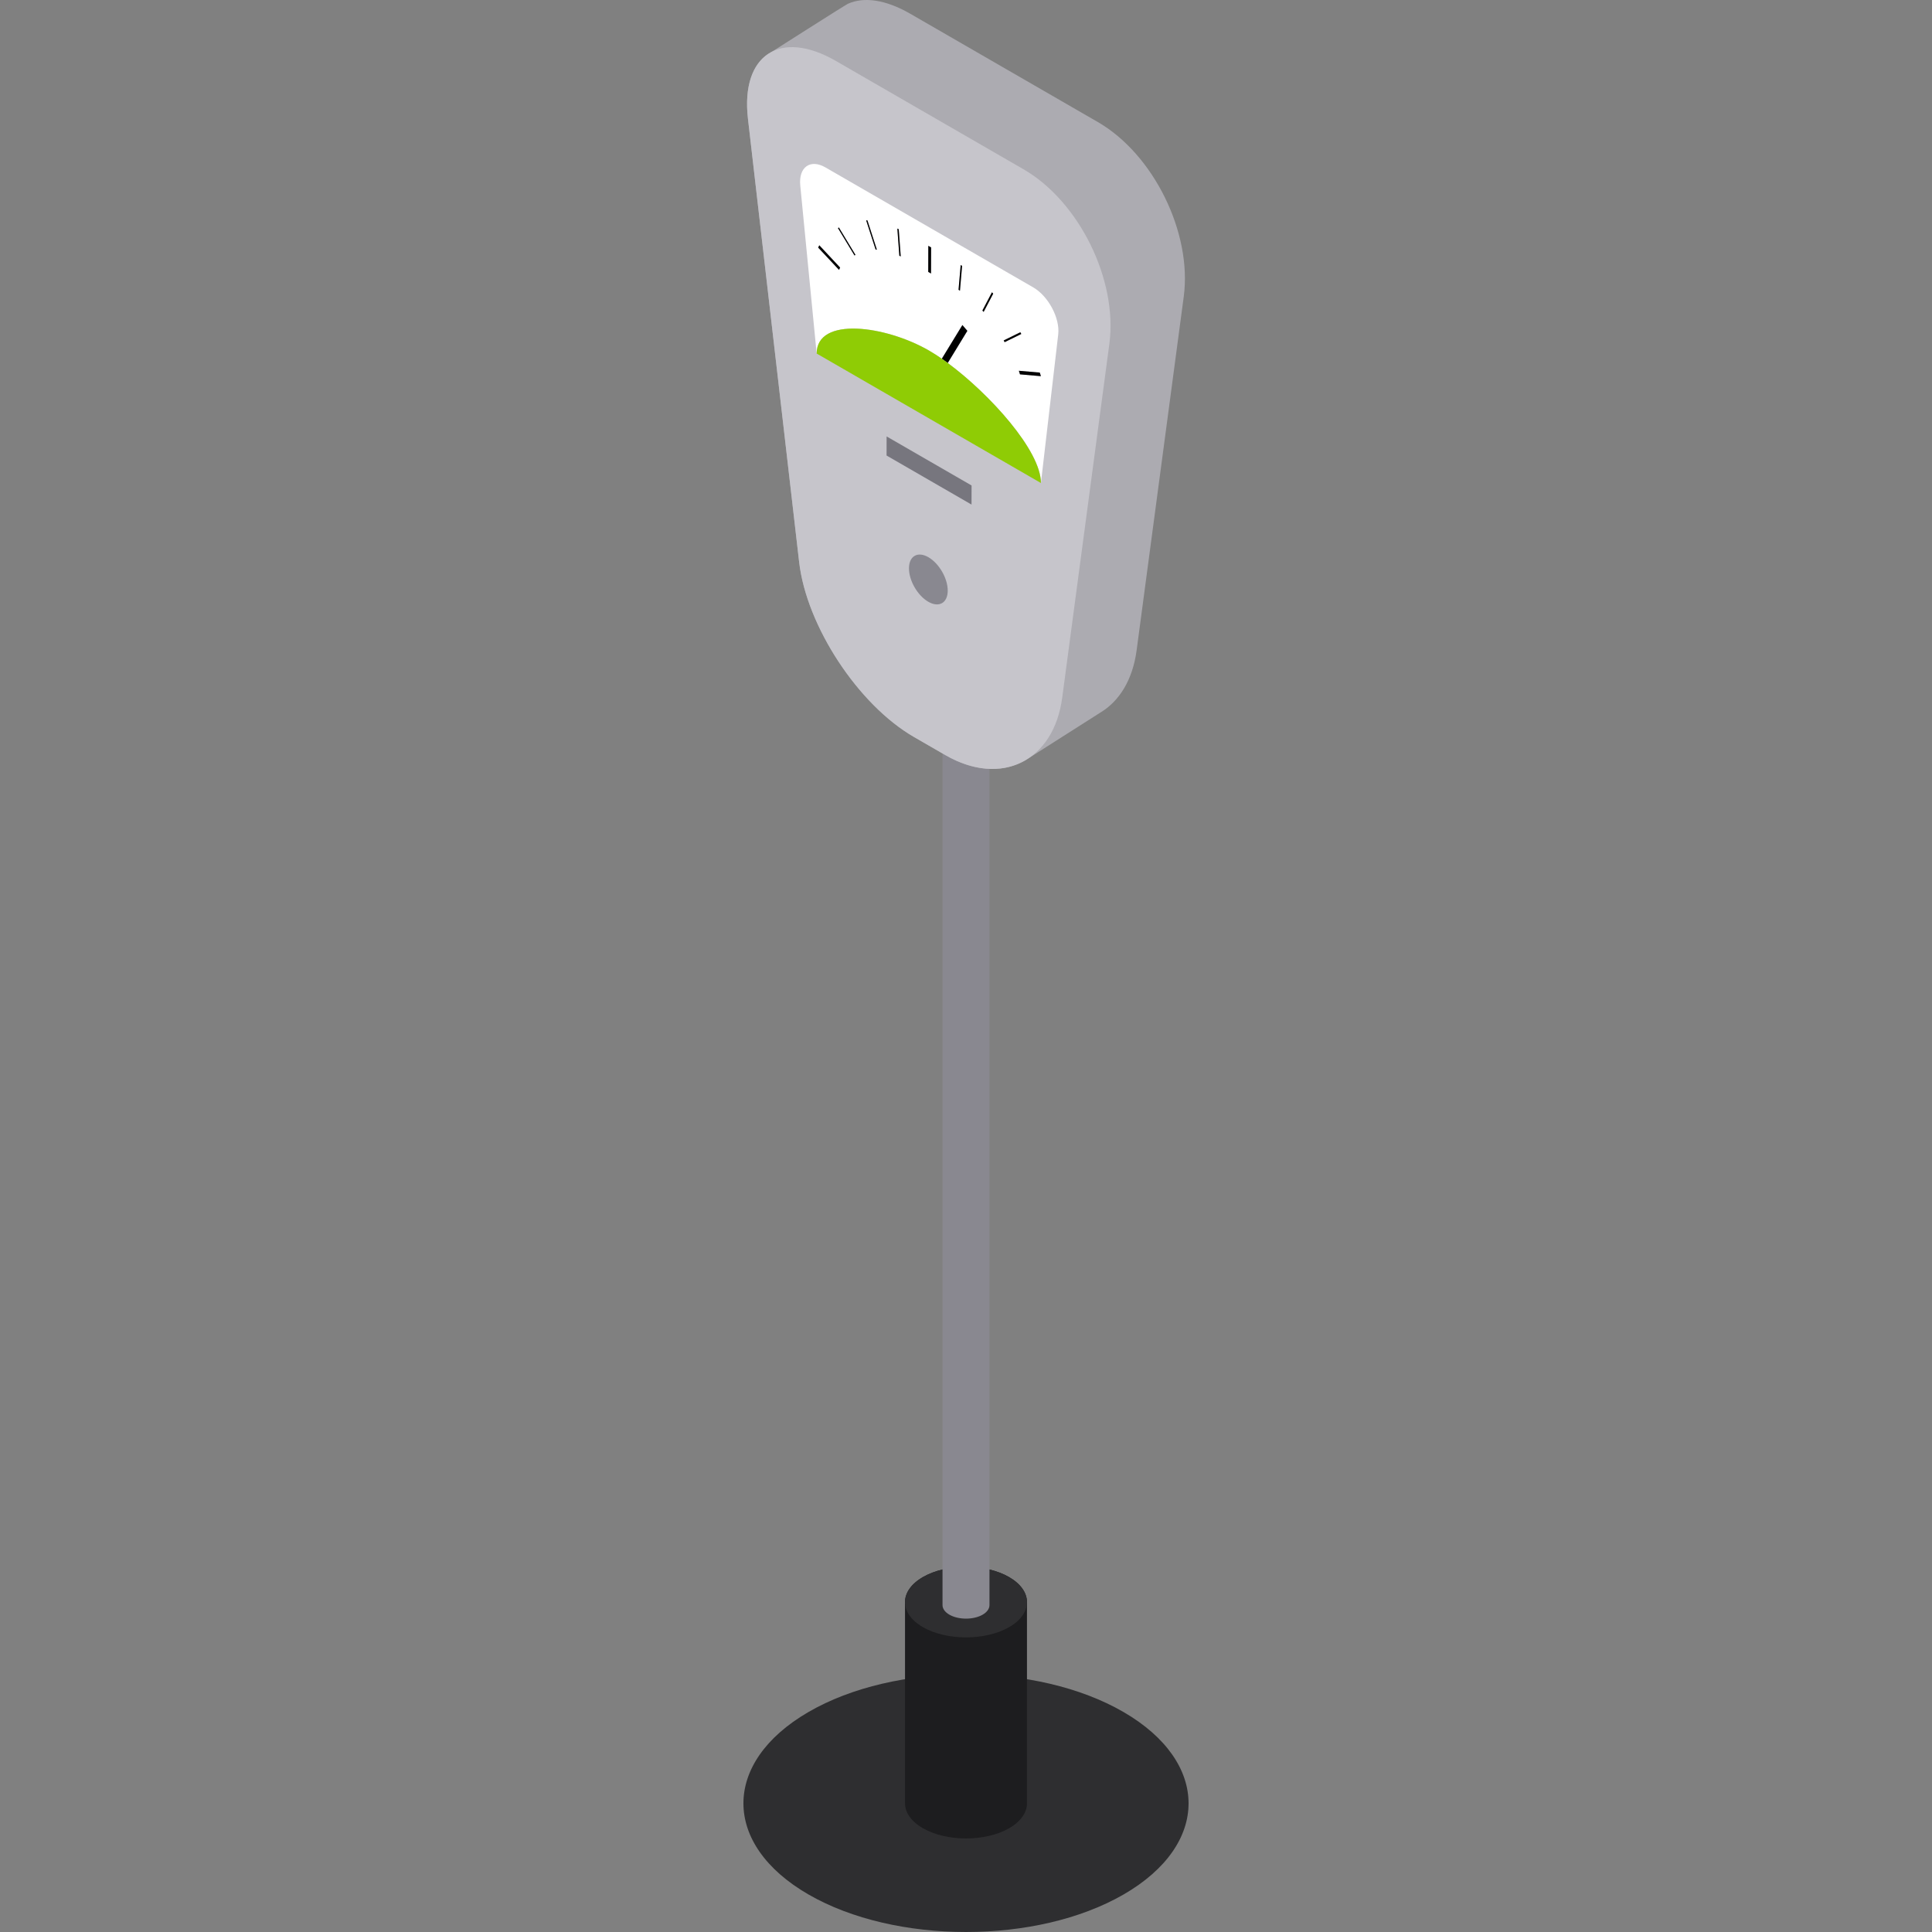 <?xml version="1.0" encoding="iso-8859-1"?>
<!-- Uploaded to: SVG Repo, www.svgrepo.com, Generator: SVG Repo Mixer Tools -->
<svg height="800px" width="800px" version="1.1" id="Layer_1" xmlns="http://www.w3.org/2000/svg" xmlns:xlink="http://www.w3.org/1999/xlink" 
	 viewBox="0 0 512 512" xml:space="preserve">
<rect x="0" y="0" width="512" height="512" fill="#808080" stroke="none"/>
<path style="fill:#2E2E30;" d="M214.244,502.05c-22.971-13.263-22.971-35.017,0-48.344s60.553-13.323,83.516,0.008
	c22.963,13.331,22.963,35.086,0,48.344C274.798,515.317,237.215,515.313,214.244,502.05z"/>
<path style="fill:#1D1D1F;" d="M272.159,424.573v-0.017h-0.003c-0.007-2.389-1.573-4.778-4.705-6.595
	c-6.284-3.648-16.581-3.655-22.882-0.018c-3.151,1.819-4.728,4.216-4.73,6.613l0,0v53.317l0,0c-0.002,2.396,1.569,4.791,4.715,6.607
	c6.292,3.633,16.59,3.64,22.882,0.018c3.157-1.817,4.729-4.22,4.722-6.624h0.001v-53.288
	C272.159,424.583,272.159,424.578,272.159,424.573z"/>
<path style="fill:#2E2E30;" d="M244.561,431.201c-6.292-3.633-6.292-9.593,0-13.244c6.292-3.651,16.589-3.65,22.879,0.002
	c6.29,3.652,6.29,9.612,0,13.244C261.149,434.835,250.854,434.834,244.561,431.201z"/>
<path style="fill:#898890;" d="M262.222,174.322v-0.006h-0.001c-0.003-0.919-0.606-1.84-1.812-2.54
	c-2.42-1.404-6.385-1.407-8.812-0.006c-1.213,0.7-1.82,1.624-1.821,2.546l0,0V425.36l0,0c-0.001,0.923,0.604,1.844,1.816,2.544
	c2.423,1.399,6.388,1.402,8.812,0.006c1.215-0.7,1.821-1.625,1.818-2.551l0,0V174.327
	C262.222,174.326,262.222,174.324,262.222,174.322z"/>
<path style="fill:#ACABB1;" d="M290.931,32.338L241.242,3.65c-6.595-3.808-12.324-4.526-16.487-2.669l-0.013-0.007l-0.145,0.091
	c-0.734,0.343-20.364,12.852-20.364,12.852c-4.631,2.589-7.043,8.671-6.017,17.551l13.568,117.503
	c1.958,16.954,15.652,37.808,30.432,46.341l8.314,4.8c8.278,4.779,16.288,4.725,22.132,0.785l18.942-12.057
	c4.988-2.987,8.564-8.634,9.61-16.478l12.491-93.75C315.96,61.695,305.71,40.871,290.931,32.338z"/>
<path style="fill:#C6C5CB;" d="M221.53,16.157c-14.78-8.534-25.272-1.644-23.313,15.311l13.568,117.503
	c1.958,16.954,15.652,37.808,30.432,46.341l8.314,4.8c14.78,8.534,28.718,1.674,30.971-15.244l12.491-93.75
	c2.254-16.918-7.994-37.74-22.775-46.274L221.53,16.157z"/>
<g>
	<path style="fill:#FFFFFF;" d="M222.352,71.523l-5.53-5.911L217.118,65l5.522,5.907L222.352,71.523 M270.305,99.208l-0.292-0.951
		l5.545,0.483l0.292,0.951L270.305,99.208 M249.589,95.066l5.457-8.929l1.312,1.541l-5.196,8.515
		c11.097,8.195,24.719,23.242,24.695,31.811l-59.434-34.314c0.028-9.912,18.303-7.416,29.771-0.794
		C247.272,93.519,248.411,94.248,249.589,95.066 M226.452,67.709l-4.39-7.257l0.254-0.168l4.39,7.257L226.452,67.709 M266.239,90.68
		l-0.253-0.461l4.417-2.172l0.253,0.461L266.239,90.68 M232.043,66.13l-2.504-7.742l0.341,0.02l2.497,7.73L232.043,66.13
		 M260.676,82.661l-0.333-0.376l2.533-4.826l0.333,0.369L260.676,82.661 M238.332,67.773l-0.528-7.199l0.367,0.173l0.534,7.203
		L238.332,67.773 M254.397,77.047l-0.373-0.254l0.566-6.568l0.373,0.254L254.397,77.047 M245.991,72.057l0.02-6.915l0.741,0.427
		l-0.02,6.915L245.991,72.057 M273.811,76.155l-55.058-31.787c-4.023-2.323-7.15-0.074-6.676,4.792l4.345,44.531l59.434,34.314
		l4.582-39.377C280.938,84.324,277.834,78.478,273.811,76.155"/>
	<path d="M255.046,86.137l-5.457,8.929c0.517,0.358,1.042,0.736,1.573,1.127l5.196-8.515L255.046,86.137"/>
	<path style="fill:#8FCC05;" d="M246.193,92.896c-11.468-6.621-29.743-9.118-29.771,0.794l59.434,34.314
		c0.024-8.569-13.597-23.616-24.695-31.811c-0.531-0.392-1.055-0.768-1.573-1.127C248.411,94.248,247.272,93.519,246.193,92.896"/>
	<polyline points="246.752,65.569 246.011,65.142 245.991,72.057 246.732,72.484 246.752,65.569 	"/>
	<polyline points="262.875,77.459 260.343,82.284 260.676,82.661 263.209,77.828 262.875,77.459 	"/>
	<polyline points="254.591,70.225 254.023,76.793 254.397,77.047 254.964,70.479 254.591,70.225 	"/>
	<polyline points="270.403,88.047 265.987,90.219 266.239,90.68 270.656,88.507 270.403,88.047 	"/>
	<polyline points="275.558,98.74 270.013,98.256 270.305,99.208 275.85,99.691 275.558,98.74 	"/>
	<polyline points="229.879,58.409 229.538,58.388 232.043,66.13 232.377,66.139 229.879,58.409 	"/>
	<polyline points="238.172,60.747 237.806,60.573 238.332,67.773 238.706,67.95 238.172,60.747 	"/>
	<polyline points="222.317,60.284 222.062,60.452 226.452,67.709 226.707,67.541 222.317,60.284 	"/>
	<polyline points="217.118,65 216.822,65.612 222.352,71.523 222.641,70.906 217.118,65 	"/>
	<polyline style="fill:#77767E;" points="257.479,128.658 234.962,115.659 234.949,120.719 257.464,133.717 257.479,128.658 	"/>
	<path style="fill:#898890;" d="M246.038,147.668c-2.842-1.64-5.144-0.321-5.153,2.937c-0.009,3.258,2.278,7.227,5.12,8.868
		c2.835,1.637,5.144,0.321,5.153-2.937C251.167,153.279,248.873,149.305,246.038,147.668"/>
</g>
</svg>